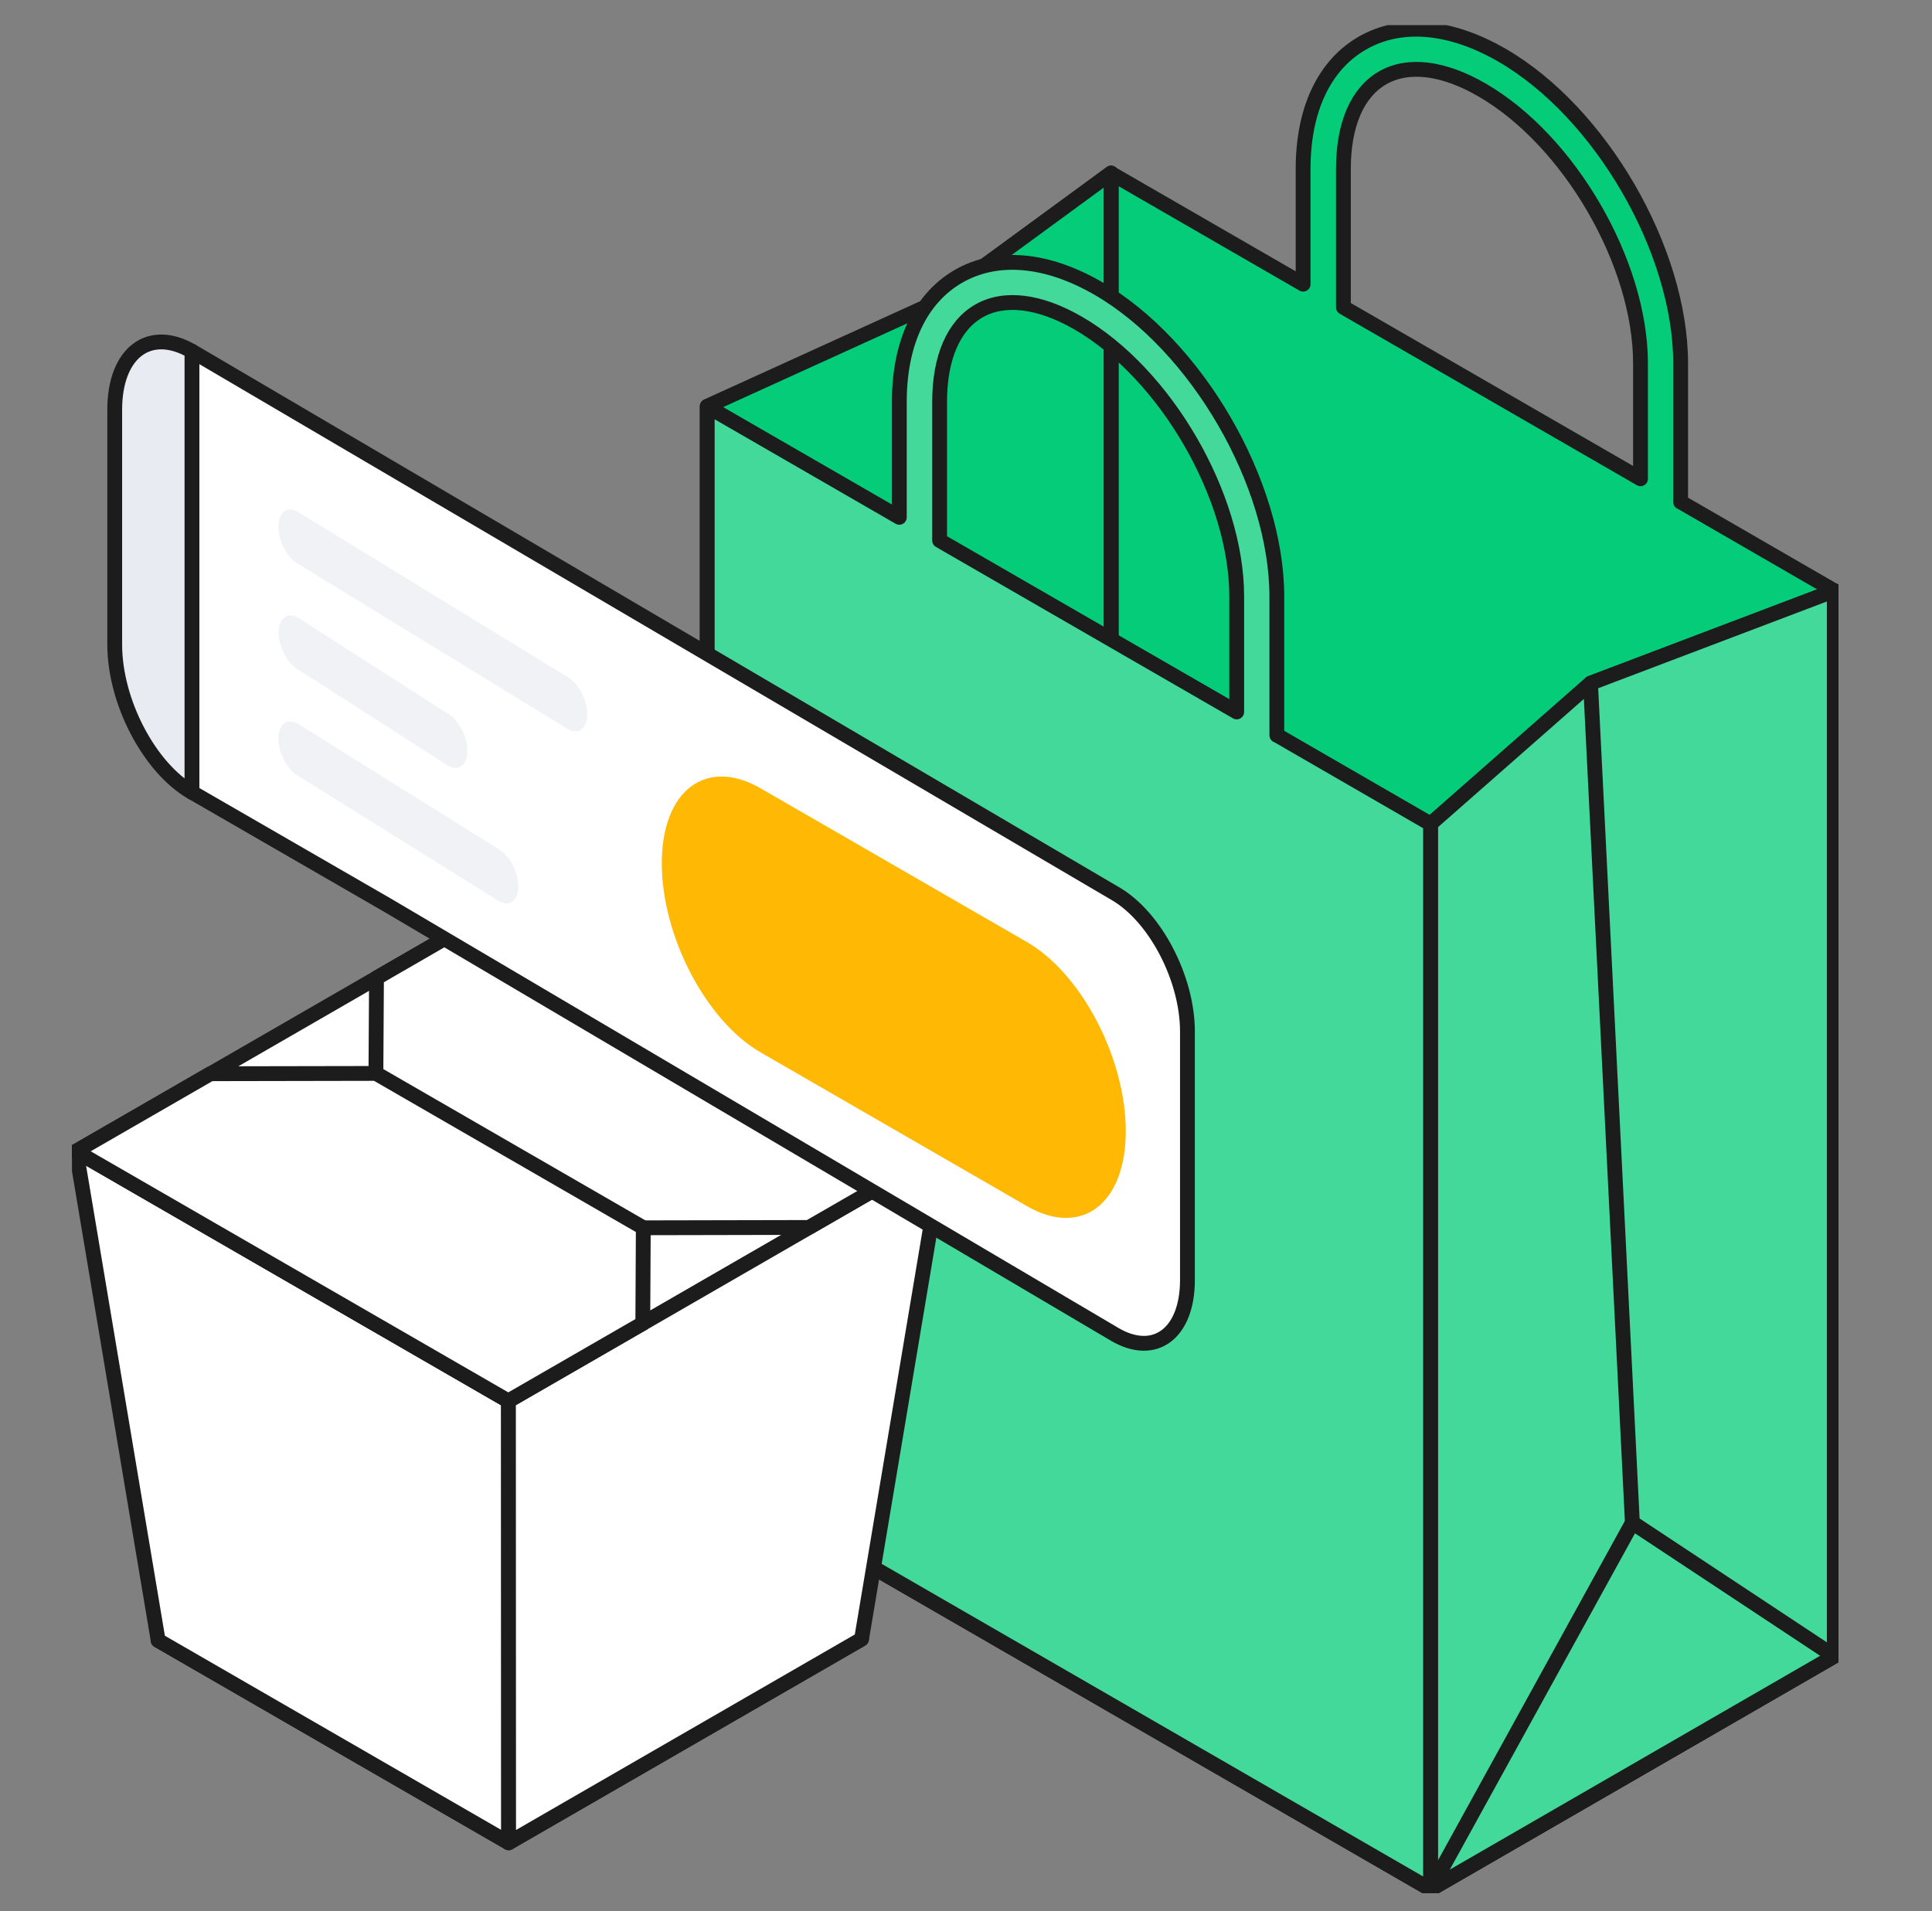 <svg width="94" height="93" viewBox="0 0 94 93" fill="none" xmlns="http://www.w3.org/2000/svg">
<rect x="0" y="0" width="94" height="93" fill="#808080" stroke="none"/>
<g clip-path="url(#clip0_11269_26966)">
<path d="M81.77 24.43V17.685C81.77 12.183 77.873 5.453 73.072 2.682C70.556 1.232 68.141 1.023 66.273 2.104C64.421 3.176 63.402 5.345 63.402 8.208V13.827L54.057 8.432V60.263L89.248 80.583V28.745L81.77 24.423V24.43ZM65.363 8.208C65.363 6.07 66.034 4.504 67.261 3.794C68.496 3.076 70.217 3.284 72.1 4.373C76.352 6.827 79.817 12.8 79.817 17.678V23.296L65.363 14.953V8.208Z" fill="#05CC79" stroke="#1C1C1C" stroke-width="0.721" stroke-linecap="round" stroke-linejoin="round"/>
<path d="M69.602 91.93L34.41 71.609L53.935 60.334L89.127 80.654L69.602 91.93Z" fill="#43D99A" stroke="#1C1C1C" stroke-width="0.721" stroke-linecap="round" stroke-linejoin="round"/>
<path d="M54.059 60.26L34.41 71.604V19.766L45.384 14.772L54.059 8.421V60.26Z" fill="#05CC79" stroke="#1C1C1C" stroke-width="0.721" stroke-linecap="round" stroke-linejoin="round"/>
<path d="M54.057 60.26L45.174 65.384L45.382 14.772L54.057 8.421V60.26Z" fill="#05CC79" stroke="#1C1C1C" stroke-width="0.721" stroke-linecap="round" stroke-linejoin="round"/>
<path d="M89.248 80.583L69.6 91.928V40.089L77.386 33.244L89.248 28.744V80.583Z" fill="#43D99A" stroke="#1C1C1C" stroke-width="0.721" stroke-linecap="round" stroke-linejoin="round"/>
<path d="M89.248 80.584L69.6 91.929L79.424 74.086L89.248 80.584Z" fill="#43D99A" stroke="#1C1C1C" stroke-width="0.721" stroke-linecap="round" stroke-linejoin="round"/>
<path d="M89.246 80.583L79.422 74.085L77.385 33.244L89.246 28.744V80.583Z" fill="#43D99A" stroke="#1C1C1C" stroke-width="0.721" stroke-linecap="round" stroke-linejoin="round"/>
<path d="M62.123 35.776V29.031C62.123 23.528 58.226 16.799 53.426 14.028C50.91 12.577 48.494 12.369 46.627 13.449C44.775 14.522 43.756 16.691 43.756 19.554V25.172L34.41 19.777V71.609L69.602 91.929V40.09L62.123 35.768V35.776ZM45.716 19.554C45.716 17.416 46.388 15.849 47.615 15.139C48.849 14.421 50.57 14.63 52.453 15.718C56.706 18.172 60.171 24.146 60.171 29.023V34.642L45.716 26.299V19.554Z" fill="#43D99A" stroke="#1C1C1C" stroke-width="0.721" stroke-linecap="round" stroke-linejoin="round"/>
<path d="M24.745 89.663L41.916 79.754L24.853 69.898L7.689 79.815L24.745 89.663Z" fill="white" stroke="#1C1C1C" stroke-width="0.721" stroke-linecap="round" stroke-linejoin="round"/>
<path d="M24.738 68.168L45.907 55.951L24.869 43.804L24.738 68.168Z" fill="white" stroke="#1C1C1C" stroke-width="0.721" stroke-linecap="round" stroke-linejoin="round"/>
<path d="M3.705 56.017L7.695 79.818L24.75 89.665L24.743 68.164L3.705 56.017Z" fill="white" stroke="#1C1C1C" stroke-width="0.721" stroke-linecap="round" stroke-linejoin="round"/>
<path d="M45.907 55.949L41.917 79.758L24.746 89.667L24.738 68.166L45.907 55.949Z" fill="white" stroke="#1C1C1C" stroke-width="0.721" stroke-linecap="round" stroke-linejoin="round"/>
<path d="M24.743 68.168L24.874 43.804L3.705 56.021L24.743 68.168Z" fill="white" stroke="#1C1C1C" stroke-width="0.721" stroke-linecap="round" stroke-linejoin="round"/>
<path d="M24.862 43.804L18.318 47.585L18.279 54.029L28.181 59.748L39.356 59.725L45.9 55.951L24.862 43.804Z" fill="white" stroke="#1C1C1C" stroke-width="0.721" stroke-linecap="round" stroke-linejoin="round"/>
<path d="M24.731 68.166L31.275 64.392L31.299 59.739L18.295 52.23L10.238 52.245L3.693 56.019L24.731 68.166Z" fill="white" stroke="#1C1C1C" stroke-width="0.721" stroke-linecap="round" stroke-linejoin="round"/>
<path d="M54.255 64.938L18.871 44.054L9.34 38.552V17.089L54.255 43.475C56.2 44.594 57.774 47.604 57.774 50.19V62.283C57.774 64.868 56.2 66.065 54.255 64.938Z" fill="white" stroke="#1C1C1C" stroke-width="0.721" stroke-linecap="round" stroke-linejoin="round"/>
<path d="M49.957 58.683L37.015 51.212C34.352 49.677 32.199 45.555 32.199 42.005C32.199 38.455 34.36 36.827 37.015 38.363L49.957 45.833C52.62 47.369 54.773 51.49 54.773 55.04C54.773 58.59 52.612 60.219 49.957 58.683Z" fill="#FFB905"/>
<path d="M9.34 38.555C7.264 37.358 5.582 34.14 5.582 31.37V19.932C5.582 17.162 7.264 15.888 9.34 17.092V38.555Z" fill="#E8EBF1" stroke="#1C1C1C" stroke-width="0.721" stroke-linecap="round" stroke-linejoin="round"/>
<path opacity="0.64" d="M27.622 35.471L14.494 27.43C13.969 27.129 13.545 26.318 13.545 25.624C13.545 24.929 13.969 24.605 14.494 24.906L27.622 32.948C28.146 33.249 28.571 34.059 28.571 34.754C28.571 35.448 28.146 35.772 27.622 35.471Z" fill="#E8EBF1"/>
<path opacity="0.64" d="M21.791 37.25L14.506 32.581C13.981 32.28 13.557 31.47 13.557 30.775C13.557 30.081 13.981 29.756 14.506 30.057L21.791 34.727C22.316 35.028 22.74 35.838 22.74 36.532C22.74 37.227 22.316 37.551 21.791 37.25Z" fill="#E8EBF1"/>
<path opacity="0.64" d="M24.264 43.84L14.494 37.744C13.969 37.443 13.545 36.632 13.545 35.938C13.545 35.243 13.969 34.919 14.494 35.22L24.264 41.317C24.789 41.618 25.214 42.428 25.214 43.123C25.214 43.817 24.789 44.141 24.264 43.84Z" fill="#E8EBF1"/>
</g>
<defs>
<clipPath id="clip0_11269_26966">
<rect width="85.941" height="90.897" fill="white" transform="translate(3.502 1.224)"/>
</clipPath>
</defs>
</svg>
